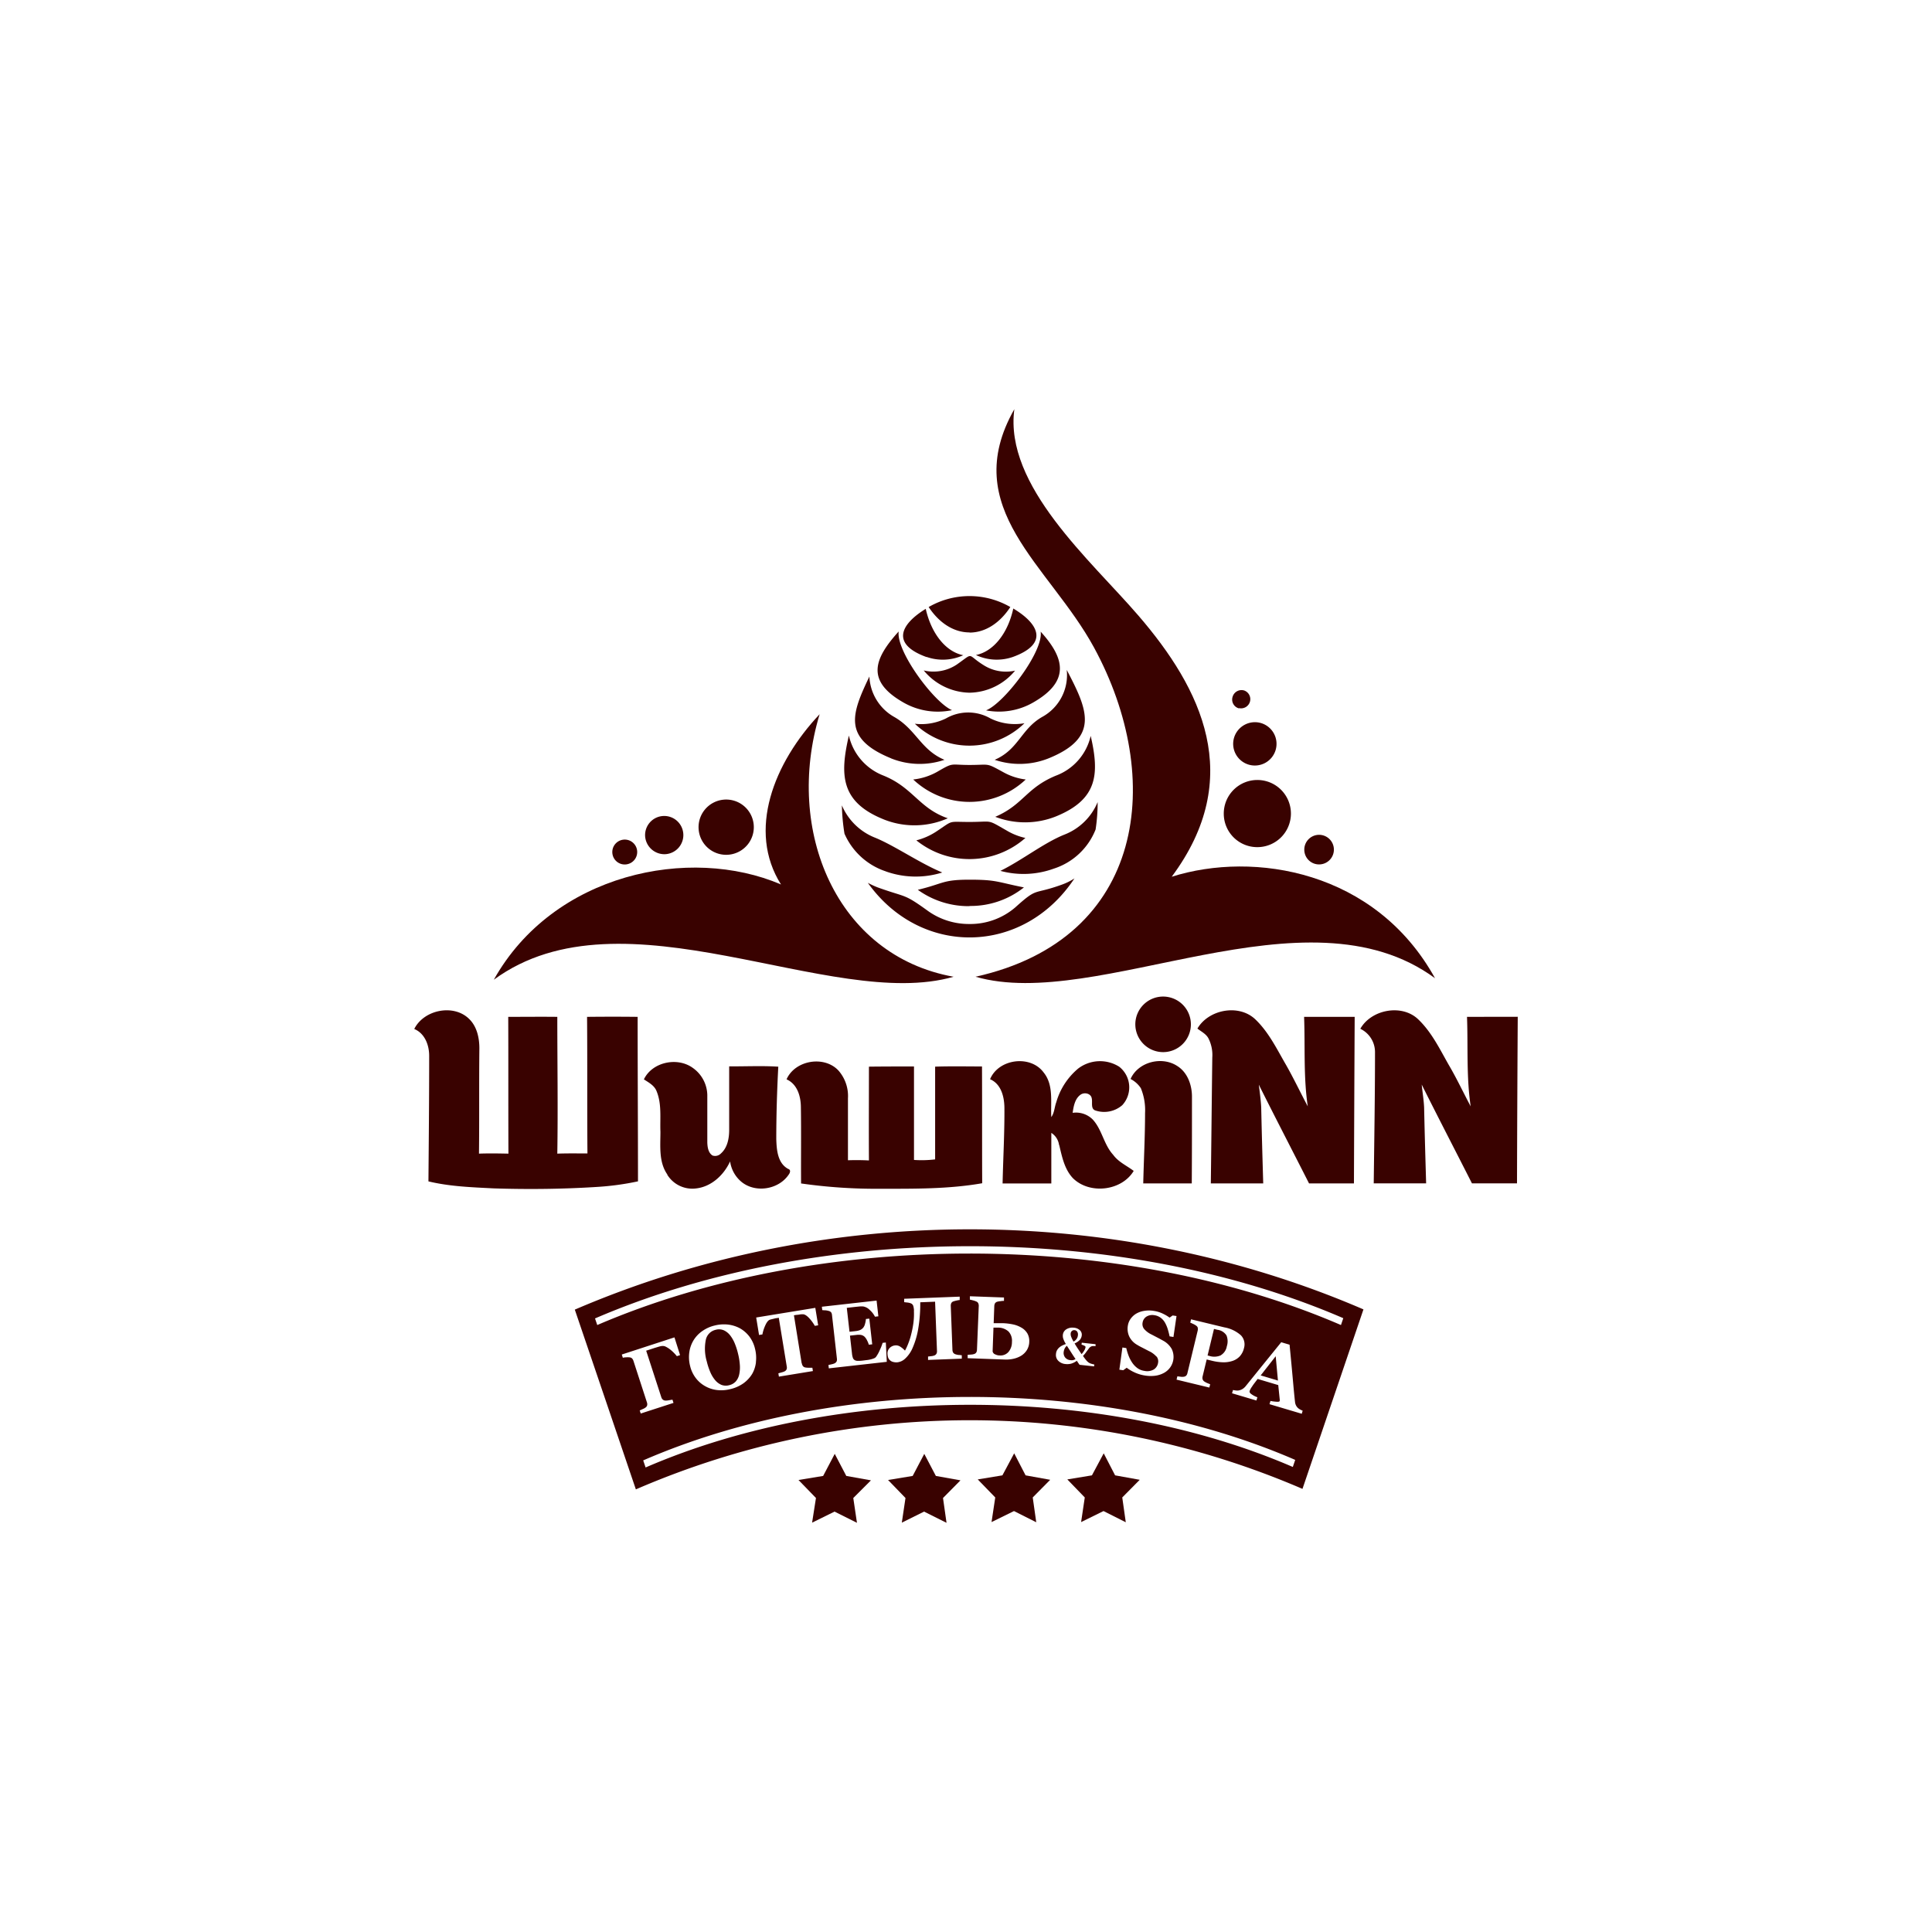 <svg xmlns="http://www.w3.org/2000/svg" id="Layer_1" data-name="Layer 1" viewBox="0 0 500 500"><defs><style>.cls-1{fill:#390200;fill-rule:evenodd;}</style></defs><path class="cls-1" d="M257.49,350.47a2.55,2.55,0,0,0,1.26.32,2.74,2.74,0,0,0,2.21-.87,3.92,3.92,0,0,0,.93-2.63,3.5,3.5,0,0,0-.89-2.7,4,4,0,0,0-2.82-1h-1.07l-.22,6.16a1.07,1.07,0,0,0,.6.74Z"></path><path class="cls-1" d="M191,350.31a17.93,17.93,0,0,0-.83-2.6,8.78,8.78,0,0,0-1.21-2.12,4.41,4.41,0,0,0-1.64-1.31,3.14,3.14,0,0,0-2.09-.13,3.36,3.36,0,0,0-2.57,2.62,11.62,11.62,0,0,0,.26,5.59,16.88,16.88,0,0,0,.89,2.71,8.29,8.29,0,0,0,1.26,2.1,4.37,4.37,0,0,0,1.63,1.23,3.21,3.21,0,0,0,2,.09,3.31,3.31,0,0,0,1.74-1,4,4,0,0,0,.87-1.81,8.45,8.45,0,0,0,.16-2.45,16.34,16.34,0,0,0-.47-2.91Z"></path><path class="cls-1" d="M277,352a2,2,0,0,0,.69,0,2,2,0,0,0,.66-.28c-.32-.47-.68-1-1.09-1.65s-.79-1.22-1.15-1.78a2,2,0,0,0-.58.72,3.14,3.14,0,0,0-.25.88,1.89,1.89,0,0,0,.39,1.44A1.91,1.91,0,0,0,277,352Z"></path><path class="cls-1" d="M347.63,341.18l-.59,1.74c-57.24-24.74-135.31-24.59-192.47,0l-.58-1.71c57.65-24.82,135.89-25,193.64-.07Zm-10.71,24.71-8.37-2.49.25-.84a10.11,10.11,0,0,0,1.46.2c.56.05.87,0,.92-.18a1.36,1.36,0,0,0,0-.53l-.37-3.59-5.33-1.59-.71.93c-.27.36-.51.67-.71,1a5.82,5.82,0,0,0-.5.81,2.81,2.81,0,0,0-.15.37c-.07.23,0,.48.35.75a5.92,5.92,0,0,0,1.65.88l-.25.84-6.31-1.87.25-.85a5.73,5.73,0,0,0,.84.13,2.16,2.16,0,0,0,.79-.05,2.75,2.75,0,0,0,.94-.41,3.43,3.43,0,0,0,.78-.75l4.33-5.36,4.8-5.92,2.16.64c.38,3.91.67,7,.87,9.26s.38,4.14.55,5.64a2.72,2.72,0,0,0,.19.69,2.44,2.44,0,0,0,.46.69,2.59,2.59,0,0,0,.63.47,5.28,5.28,0,0,0,.69.33l-.25.84ZM310,343.66a1.09,1.09,0,0,0-.46-.6,4.28,4.28,0,0,0-.77-.44c-.33-.15-.57-.26-.73-.32l.2-.86,8.62,2.08a8.75,8.75,0,0,1,4.29,2.06,3.38,3.38,0,0,1,.79,3.31,4.69,4.69,0,0,1-1.1,2.14,4.5,4.5,0,0,1-1.88,1.18,7.31,7.31,0,0,1-2.47.35,13.69,13.69,0,0,1-2.93-.42l-1.27-.31-1.06,4.39a1.47,1.47,0,0,0,0,.72,1.15,1.15,0,0,0,.46.6,5.21,5.21,0,0,0,.68.37c.32.14.6.25.82.33l-.21.86-8.49-2.05.21-.86.87.11a2.72,2.72,0,0,0,.78,0A1.1,1.1,0,0,0,307,356a1.44,1.44,0,0,0,.31-.67l2.66-11a1.69,1.69,0,0,0,0-.7Zm-10.71,7.43a5.85,5.85,0,0,0-1.95-1.43l-1.64-.85c-.5-.25-1-.51-1.39-.76a4.93,4.93,0,0,1-2.08-2.21,4.78,4.78,0,0,1-.34-2.78,4.14,4.14,0,0,1,.69-1.72A4.81,4.81,0,0,1,294,340a5.89,5.89,0,0,1,2.06-.74,7.59,7.59,0,0,1,2.56,0A8.08,8.08,0,0,1,301,340a10.43,10.43,0,0,1,1.69,1l.79-.56,1,.15-.79,5.42-1-.16c-.13-.62-.29-1.25-.49-1.91a8.45,8.45,0,0,0-.72-1.67,4.16,4.16,0,0,0-1.09-1.23,3.5,3.5,0,0,0-1.61-.66,2.9,2.9,0,0,0-2.08.36,2.22,2.22,0,0,0-1,1.57,2,2,0,0,0,.42,1.65,5.8,5.8,0,0,0,1.9,1.41l1.59.83c.54.28,1,.54,1.44.78a5.62,5.62,0,0,1,2.19,2.13,4.7,4.7,0,0,1-.4,4.78,4.81,4.81,0,0,1-1.56,1.39,6.58,6.58,0,0,1-2.24.75,9.18,9.18,0,0,1-2.8-.06,9.77,9.77,0,0,1-2.65-.81,10.35,10.35,0,0,1-2-1.19l-.9.65-1-.15.79-5.74,1,.15a14.52,14.52,0,0,0,.55,1.85,8.91,8.91,0,0,0,.9,1.8,5.64,5.64,0,0,0,1.33,1.46,4,4,0,0,0,1.89.79,3.43,3.43,0,0,0,2.45-.36,2.46,2.46,0,0,0,1.11-1.74,2,2,0,0,0-.43-1.66Zm-24.1-4.58a2.5,2.5,0,0,1-.12-1.08A1.91,1.91,0,0,1,276,344a2.94,2.94,0,0,1,1.91-.39,2.54,2.54,0,0,1,1.56.65,1.56,1.56,0,0,1,.49,1.33,2.11,2.11,0,0,1-.51,1.18,4.16,4.16,0,0,1-1.35.91q.6,1,.93,1.47l.88,1.3a5.3,5.3,0,0,0,.73-1,2.56,2.56,0,0,0,.3-.81c0-.13-.07-.24-.25-.34a4.33,4.33,0,0,0-.79-.31l.06-.5,3.57.39,0,.5a4.92,4.92,0,0,0-.88,0,1.41,1.41,0,0,0-.58.3,1.7,1.7,0,0,0-.33.38l-.39.52c-.15.2-.3.42-.47.64a8.66,8.66,0,0,1-.6.69,11,11,0,0,0,.86,1.15,3.29,3.29,0,0,0,.57.54,2.32,2.32,0,0,0,.67.32,6.31,6.31,0,0,0,.83.21l-.06.49-3.76-.41-.35-.5-.36-.54a4.68,4.68,0,0,1-1.46.74,4,4,0,0,1-1.47.1,2.93,2.93,0,0,1-1.89-.86,2.11,2.11,0,0,1-.57-1.77,2.36,2.36,0,0,1,.23-.87,2.75,2.75,0,0,1,.53-.7,3.45,3.45,0,0,1,.8-.56,7.76,7.76,0,0,1,1-.42,6,6,0,0,1-.66-1.34Zm-22-9.2a1,1,0,0,0-.56-.5,5,5,0,0,0-.83-.28c-.35-.09-.61-.15-.79-.18l0-.88,8.82.32,0,.88c-.23,0-.53,0-.87.07a4.56,4.56,0,0,0-.88.15,1,1,0,0,0-.59.44,1.75,1.75,0,0,0-.17.69l-.16,4.42h1.16c.42,0,.83,0,1.22,0a15.65,15.65,0,0,1,2.73.34,7.25,7.25,0,0,1,2.17.87,4.19,4.19,0,0,1,1.46,1.47,4,4,0,0,1,.47,2.15,4.23,4.23,0,0,1-.6,2.1,4.52,4.52,0,0,1-1.49,1.49,6.67,6.67,0,0,1-2,.79,8.47,8.47,0,0,1-2.21.2l-9.64-.35,0-.88.88-.06a3,3,0,0,0,.76-.13,1,1,0,0,0,.59-.42,1.46,1.46,0,0,0,.18-.71L253.3,338a1.45,1.45,0,0,0-.12-.68Zm-16.65,1.91a4.85,4.85,0,0,0-.18-1.22,1.06,1.06,0,0,0-.62-.69,3.6,3.6,0,0,0-.95-.22L234,337l0-.88,14.37-.55,0,.88c-.25,0-.52.07-.82.13a6.7,6.7,0,0,0-.81.22.94.94,0,0,0-.56.48,1.64,1.64,0,0,0-.12.7l.43,11.36a1.59,1.59,0,0,0,.17.69,1.16,1.16,0,0,0,.6.45,3.87,3.87,0,0,0,.8.18c.34,0,.63.07.85.08l0,.88-8.73.33,0-.88.85-.1a3,3,0,0,0,.77-.17,1.07,1.07,0,0,0,.56-.47,1.39,1.39,0,0,0,.13-.71L242,336.88l-3.84.15a38.4,38.4,0,0,1-.55,7,20.88,20.88,0,0,1-1.42,4.79,8.06,8.06,0,0,1-2,2.85,3.48,3.48,0,0,1-2,.9,3.22,3.22,0,0,1-1.24-.16,1.9,1.9,0,0,1-.75-.5,1.68,1.68,0,0,1-.39-.7,3.57,3.57,0,0,1-.12-.73,2,2,0,0,1,.6-1.67,2.29,2.29,0,0,1,1.53-.63,2,2,0,0,1,1.2.36,6.27,6.27,0,0,1,1.19,1,14.82,14.82,0,0,0,.84-1.82,17.76,17.76,0,0,0,.77-2.43,25.75,25.75,0,0,0,.57-2.91,18.87,18.87,0,0,0,.13-3.18Zm-16.68,5.44,1.64-.18a4.1,4.1,0,0,0,1.11-.28,2.17,2.17,0,0,0,.85-.67,2.78,2.78,0,0,0,.43-1,6.15,6.15,0,0,0,.21-1.18l.88-.09.75,6.65-.88.1a5.93,5.93,0,0,0-.47-1.15,3.33,3.33,0,0,0-.64-.92,1.85,1.85,0,0,0-.94-.46,3.89,3.89,0,0,0-1.19,0l-1.64.18.52,4.61a4.82,4.82,0,0,0,.23,1.13,1.12,1.12,0,0,0,.48.6,1.55,1.55,0,0,0,.8.19,8.94,8.94,0,0,0,1.34-.08l.94-.12a6.72,6.72,0,0,0,1-.17,5.53,5.53,0,0,0,.87-.27,1.28,1.28,0,0,0,.57-.4,9.15,9.15,0,0,0,1-1.82,12.08,12.08,0,0,0,.7-1.8l.83-.09.25,5-15,1.69-.1-.87.85-.19a3.46,3.46,0,0,0,.75-.24,1.2,1.2,0,0,0,.53-.52,1.5,1.5,0,0,0,.06-.72l-1.27-11.26a1.56,1.56,0,0,0-.19-.65,1.12,1.12,0,0,0-.66-.41,4.16,4.16,0,0,0-.85-.16c-.36,0-.63-.05-.82-.05l-.1-.88,14.16-1.59.46,4.07-.88.1a5.79,5.79,0,0,0-1.33-1.72,3.13,3.13,0,0,0-1.7-.93,6.14,6.14,0,0,0-.95,0l-1,.1-2.31.26.7,6.17Zm-24.22,7.89a7.86,7.86,0,0,1-1,3.05A8.45,8.45,0,0,1,192.4,358a9.62,9.62,0,0,1-3.48,1.52,9.37,9.37,0,0,1-3.36.22,8.09,8.09,0,0,1-3.06-1,7.82,7.82,0,0,1-2.43-2.1,8.29,8.29,0,0,1-1.48-3.17,9.15,9.15,0,0,1-.18-3.62,8.15,8.15,0,0,1,1.15-3.1,8,8,0,0,1,2.28-2.33,9.26,9.26,0,0,1,3.17-1.39,9.67,9.67,0,0,1,3.41-.23,8.71,8.71,0,0,1,3.05.95,8.16,8.16,0,0,1,2.44,2.11,8.48,8.48,0,0,1,1.5,3.25,9.44,9.44,0,0,1,.22,3.38Zm11.87.27a1.63,1.63,0,0,0,.26.69,1,1,0,0,0,.65.39,4.77,4.77,0,0,0,.82.07c.38,0,.69,0,1,0l.14.86-8.8,1.44-.14-.86.89-.25a3.39,3.39,0,0,0,.77-.28,1.11,1.11,0,0,0,.5-.57,1.65,1.65,0,0,0,0-.74l-2.05-12.53-.52.09c-.25,0-.55.1-.89.18s-.64.15-.87.22c-.42.13-.83.62-1.21,1.47a10,10,0,0,0-.75,2.35l-.87.14-.74-4.52L211,338.47l.74,4.52-.87.14a10.19,10.19,0,0,0-1.46-2c-.64-.68-1.18-1-1.62-1-.24,0-.54,0-.89.07s-.65.07-.91.11l-.52.08,2,12.42Zm127.07,26.83c-49.82-21.55-117.81-21.39-167.5.13l-.62-1.83c50.13-21.8,118.49-21.95,168.74-.13l-.62,1.83ZM165.61,365l.81-.37a2.78,2.78,0,0,0,.67-.38,1,1,0,0,0,.4-.59,1.4,1.4,0,0,0-.07-.74l-3.5-10.77a1.61,1.61,0,0,0-.35-.6,1.1,1.1,0,0,0-.7-.27,4.48,4.48,0,0,0-.88,0c-.35,0-.62.07-.8.11l-.27-.84,13.63-4.44L176,350.7l-.83.28a10.09,10.09,0,0,0-.74-.84,10.22,10.22,0,0,0-1-.9,6.83,6.83,0,0,0-1.1-.7,1.66,1.66,0,0,0-1-.19c-.28,0-.58.11-.9.19l-1,.3-2.2.72,3.92,12.05a1.34,1.34,0,0,0,.39.61,1.14,1.14,0,0,0,.68.25,4.06,4.06,0,0,0,.76-.06l1.05-.18.27.84-8.48,2.75-.27-.83Zm-16.85-26.07q7.91,23.26,15.8,46.52a217.6,217.6,0,0,1,172.52-.13l15.78-46.45c-64.27-27.73-139.93-27.55-204.1.06Z"></path><path class="cls-1" d="M315.94,350.74a3.34,3.34,0,0,0,1.56-2.33,4.09,4.09,0,0,0-.08-2.79,3.23,3.23,0,0,0-2.33-1.47l-.91-.22-1.66,6.87.46.11a4.14,4.14,0,0,0,3-.17Z"></path><polygon class="cls-1" points="326.26 355.96 330.73 357.29 330.15 350.99 326.26 355.96 326.26 355.96"></polygon><path class="cls-1" d="M277.83,347.2a2.06,2.06,0,0,0,.8-.71,1.93,1.93,0,0,0,.33-.92,1.35,1.35,0,0,0-.17-.92.87.87,0,0,0-.67-.4.89.89,0,0,0-.7.19,1,1,0,0,0-.33.67,1.94,1.94,0,0,0,.14.87,7.88,7.88,0,0,0,.6,1.22Z"></path><polygon class="cls-1" points="265.42 381.82 262.47 376.12 259.42 381.82 253.04 382.87 257.57 387.54 256.61 393.91 262.42 391.06 268.18 393.96 267.27 387.54 271.79 382.97 265.42 381.82 265.42 381.82"></polygon><polygon class="cls-1" points="242.2 381.97 239.2 376.26 236.2 381.97 229.83 383.02 234.34 387.68 233.39 394.06 239.15 391.2 244.96 394.1 244.05 387.68 248.57 383.11 242.2 381.97 242.2 381.97"></polygon><polygon class="cls-1" points="219.02 381.97 216.03 376.26 213.03 381.97 206.65 383.02 211.17 387.68 210.17 394.06 215.98 391.2 221.78 394.1 220.83 387.68 225.4 383.11 219.02 381.97 219.02 381.97"></polygon><polygon class="cls-1" points="288.59 381.82 285.64 376.12 282.59 381.82 276.22 382.87 280.74 387.54 279.79 393.91 285.59 391.06 291.35 393.96 290.44 387.54 294.96 382.97 288.59 381.82 288.59 381.82"></polygon><path class="cls-1" d="M247.81,171.85a10.86,10.86,0,0,1-8.75,1.66,15.73,15.73,0,0,0,11.85,5.76,15.57,15.57,0,0,0,11.79-5.71,10.77,10.77,0,0,1-8-1.33c-4.66-2.86-2.47-3.48-6.9-.38Z"></path><path class="cls-1" d="M236.34,201.73a21.18,21.18,0,0,0,29.12,0,15.6,15.6,0,0,1-5.66-1.81c-4.8-2.62-3.42-1.95-8.89-1.95-5.14,0-4-.76-8.43,1.81a16.15,16.15,0,0,1-6.14,1.95Z"></path><path class="cls-1" d="M237.15,217.48a21.89,21.89,0,0,0,28.22-.62,16.21,16.21,0,0,1-4.81-1.9c-5.33-3.05-3.47-2.24-9.65-2.24-5.86,0-3.95-.57-8.81,2.62a17,17,0,0,1-4.95,2.14Z"></path><path class="cls-1" d="M250.91,234.46a22.08,22.08,0,0,0,14.08-4.8c-6.95-1.38-7-2-14.08-2s-6.62,1-13.38,2.62a22.43,22.43,0,0,0,13.38,4.23Z"></path><path class="cls-1" d="M229.25,225.52a23,23,0,0,0,14.61.28c-5.85-2.42-12.23-6.89-17.37-9a15.53,15.53,0,0,1-8.61-8.37,52.11,52.11,0,0,0,.67,7.32,17.77,17.77,0,0,0,10.7,9.76Z"></path><path class="cls-1" d="M224.59,228.47c13.7,19.22,40.26,18.84,53.48-1.14a15.42,15.42,0,0,1-3.28,1.62c-7.61,2.75-6.09.52-12,5.85a17.87,17.87,0,0,1-11.89,4.33,18.25,18.25,0,0,1-10.62-3.29c-6.56-4.75-5.47-3.42-13.13-6.18a22.4,22.4,0,0,1-2.57-1.19Z"></path><path class="cls-1" d="M258.9,225.38a22.92,22.92,0,0,0,13.8-.57,17.32,17.32,0,0,0,10.84-10.14,46.36,46.36,0,0,0,.53-7.09,15.3,15.3,0,0,1-8.61,8.42c-5.33,2.14-11,6.66-16.56,9.38Z"></path><path class="cls-1" d="M273.41,200.68c-7.85,3.19-8.52,7.57-15.84,10.71a21.55,21.55,0,0,0,15.7-.1c10.85-4.42,11.27-11,9-20.84a14.37,14.37,0,0,1-8.85,10.23Z"></path><path class="cls-1" d="M269.7,185.55c-5.47,3.14-6.09,8.42-12.28,11.09a20.21,20.21,0,0,0,13.95-.38c13.51-5.48,9.94-12.85,4.7-22.89a12.35,12.35,0,0,1-6.37,12.18Z"></path><path class="cls-1" d="M255.19,183.84a17.68,17.68,0,0,0,12.13-2c9.61-5.47,8.33-11.42,2-18.37.76,5.14-9.42,18.51-14.13,20.37Z"></path><path class="cls-1" d="M262.23,157.52c-1.38,6.33-5.09,11.09-9.66,12a12.71,12.71,0,0,0,9.61.48c9.37-3.43,6.61-8.61.05-12.52Z"></path><path class="cls-1" d="M250.91,163.71c4.13,0,7.89-2.52,10.56-6.61a21.1,21.1,0,0,0-21.13,0c2.67,4.05,6.42,6.57,10.57,6.57Z"></path><path class="cls-1" d="M239.77,170a12.71,12.71,0,0,0,9.52-.43c-4.57-.9-8.28-5.66-9.71-12-6.52,4-9.09,9.09.19,12.47Z"></path><path class="cls-1" d="M233.87,181.84a17.87,17.87,0,0,0,12.51,1.95c-4.61-1.95-14.51-15.23-13.8-20.37-6.37,7.05-8.61,12.8,1.29,18.42Z"></path><path class="cls-1" d="M230.59,196.26a19.91,19.91,0,0,0,13.84.38c-6.14-2.57-7.32-7.85-13-11.09A12.62,12.62,0,0,1,225,175.08c-4.57,9.57-7.09,16,5.62,21.18Z"></path><path class="cls-1" d="M228.68,212.05a21.38,21.38,0,0,0,16.61-.28c-7.47-2.57-9-8-16.75-11.09a14.52,14.52,0,0,1-8.85-10.32c-2.33,10.08-2.24,17.17,9,21.69Z"></path><path class="cls-1" d="M236.77,187.31a20.41,20.41,0,0,0,28.36-.14,14.32,14.32,0,0,1-8.8-1.24,11.56,11.56,0,0,0-11.52,0,14.47,14.47,0,0,1-8,1.38Z"></path><path class="cls-1" d="M162,223.71a3.22,3.22,0,1,0-3.52-2.9,3.21,3.21,0,0,0,3.52,2.9Z"></path><path class="cls-1" d="M172.35,221.05a4.95,4.95,0,1,0-5.38-4.48,5,5,0,0,0,5.38,4.48Z"></path><path class="cls-1" d="M246.76,252.78c-30.3-5.47-43.77-37.82-34.64-67.94-11.89,12.61-18.79,30.12-10,44.06-23.6-10.14-58.9-2.9-74.32,24.65,33.5-24.56,87.27,8.37,119-.77Z"></path><path class="cls-1" d="M188.62,221.19a7.15,7.15,0,1,0-7.8-6.42,7.14,7.14,0,0,0,7.8,6.42Z"></path><path class="cls-1" d="M320.71,183.27A2.38,2.38,0,0,0,322,178.7a2.4,2.4,0,0,0-3,1.62,2.35,2.35,0,0,0,1.62,3Z"></path><path class="cls-1" d="M319.37,190.93a5.61,5.61,0,1,0,6.95-3.81,5.64,5.64,0,0,0-6.95,3.81Z"></path><path class="cls-1" d="M325.37,219.24a8.69,8.69,0,1,0-8.66-8.66,8.66,8.66,0,0,0,8.66,8.66Z"></path><path class="cls-1" d="M341.41,223.71a3.83,3.83,0,1,0-3.86-3.81,3.81,3.81,0,0,0,3.86,3.81Z"></path><path class="cls-1" d="M252.47,252.78c31.65,9.14,85.41-24.22,118.91.38-15.37-27.83-46.82-33-68.14-26.26,19.09-25.7,7.71-48.63-8.61-67.57-12.32-14.32-34.78-33.59-32.12-53.43-14.6,25.69,9,40.35,20.61,61.66,18.36,33.74,13.56,75.37-30.65,85.22Z"></path><path class="cls-1" d="M379.66,263.16c.29,7.7-.19,15.51.95,23.17-1.9-3.57-3.61-7.23-5.66-10.71-2.33-4.09-4.42-8.47-7.9-11.8-4.23-4.09-12.18-2.57-15,2.43a6.68,6.68,0,0,1,3.8,6c0,11.33-.19,22.65-.33,34h13.56c-.19-6.52-.38-13.09-.52-19.66-.1-2-.43-3.94-.62-5.9,4.28,8.57,8.66,17,13,25.56h11.66q.06-21.57.19-43.11Z"></path><path class="cls-1" d="M350.4,306.27q.08-21.57.19-43.11H337.5c.29,7.7-.19,15.51.95,23.17-1.9-3.57-3.61-7.19-5.61-10.71-2.38-4.09-4.47-8.47-7.95-11.8-4.28-4.09-12.13-2.57-15,2.38,1.05.81,2.33,1.43,2.9,2.62a9.58,9.58,0,0,1,.95,4.9c-.14,10.85-.24,21.7-.38,32.55h13.56c-.19-6.52-.38-13.09-.52-19.66-.1-1.95-.38-3.94-.62-5.9,4.28,8.57,8.66,17,13,25.56Z"></path><path class="cls-1" d="M301,272.29a7.19,7.19,0,1,0-7.18-7.18,7.21,7.21,0,0,0,7.18,7.18Z"></path><path class="cls-1" d="M308.43,306.27c.05-7.47.05-15,.05-22.46,0-3-1.14-6.24-3.76-7.9-4-2.67-10.18-1.1-12.13,3.33a7.11,7.11,0,0,1,2.66,2.38,15,15,0,0,1,1.09,6.47c0,6-.33,12.13-.47,18.18,4.19,0,8.37,0,12.56,0Z"></path><path class="cls-1" d="M274.12,296.32c.72,3,1.34,6.23,3.53,8.57,4.28,4.28,12.6,3.38,15.75-1.86-1.81-1.38-3.95-2.28-5.33-4.19-2.43-2.66-2.86-6.52-5.29-9.13A6.11,6.11,0,0,0,277.6,288c.24-1.66.57-3.61,2-4.66,1-.76,2.76-.38,2.95.95.24,1.05-.38,2.76,1.05,3.14a7.15,7.15,0,0,0,6.85-1.42,6.79,6.79,0,0,0-.81-9.95,9.32,9.32,0,0,0-10.61.48,17.7,17.7,0,0,0-5.66,8.7c-.47,1.24-.47,2.72-1.29,3.86-.23-3.86.67-8.28-2-11.56-3.43-4.62-11.66-3.53-13.85,1.76,2.86,1.23,3.67,4.52,3.71,7.32.05,6.57-.33,13.14-.47,19.66h12.61c0-4.33,0-8.71,0-13.09a4.38,4.38,0,0,1,2,3.14Z"></path><path class="cls-1" d="M207.27,306.27a137,137,0,0,0,20.65,1.38c8.76,0,17.61.09,26.27-1.43-.05-10,0-20.13-.05-30.22-4,0-8.09-.09-12.13.05,0,8,0,16,0,24a29.45,29.45,0,0,1-5.47.14V276c-3.91,0-7.76,0-11.66.05,0,8.09-.05,16.18,0,24.27-1.81-.1-3.62-.1-5.43-.05v-16a10,10,0,0,0-2.47-7.23c-3.71-3.95-11.23-2.66-13.42,2.29,2.86,1.28,3.71,4.52,3.71,7.32.1,6.57,0,13.09.05,19.66Z"></path><path class="cls-1" d="M172.68,304a7.62,7.62,0,0,0,7.42,3.57c4-.43,7.23-3.47,8.85-7a8.39,8.39,0,0,0,2.76,5.14c3.57,3.14,9.71,2.23,12.37-1.67.38-.48.67-1.29-.09-1.52-2.76-1.48-3-4.95-3.09-7.71,0-6.24.19-12.52.52-18.75-4.24-.28-8.47-.05-12.71-.09,0,5.47,0,10.94,0,16.41,0,2.19-.42,4.62-2.14,6.14a2.07,2.07,0,0,1-2.18.52c-1.1-.71-1.29-2.14-1.34-3.33,0-4.14,0-8.23,0-12.37a8.81,8.81,0,0,0-3.8-7c-4-2.86-10.47-1.48-12.61,3,1.23.81,2.71,1.57,3.28,3.05,1.38,3.33.86,7,1,10.52,0,3.71-.47,7.85,1.81,11.08Z"></path><path class="cls-1" d="M165.11,305.74c0-14.18-.09-28.4-.09-42.58-4.33-.05-8.71-.05-13.09,0,.1,11.8,0,23.55.1,35.35-2.62,0-5.19-.05-7.8.05.19-11.8,0-23.6,0-35.4-4.23-.05-8.47,0-12.7,0,.05,11.8,0,23.55.05,35.4-2.57-.05-5.09-.1-7.62,0,.1-9.09,0-18.18.1-27.27,0-2.66-.62-5.61-2.62-7.56-4-4-11.75-2.43-14.23,2.57,2.72,1.14,3.86,4.14,3.86,6.94,0,10.85-.1,21.65-.19,32.5,5.52,1.33,11.23,1.52,16.84,1.81,9,.29,17.94.19,26.89-.38a71.27,71.27,0,0,0,10.46-1.43Z"></path></svg>